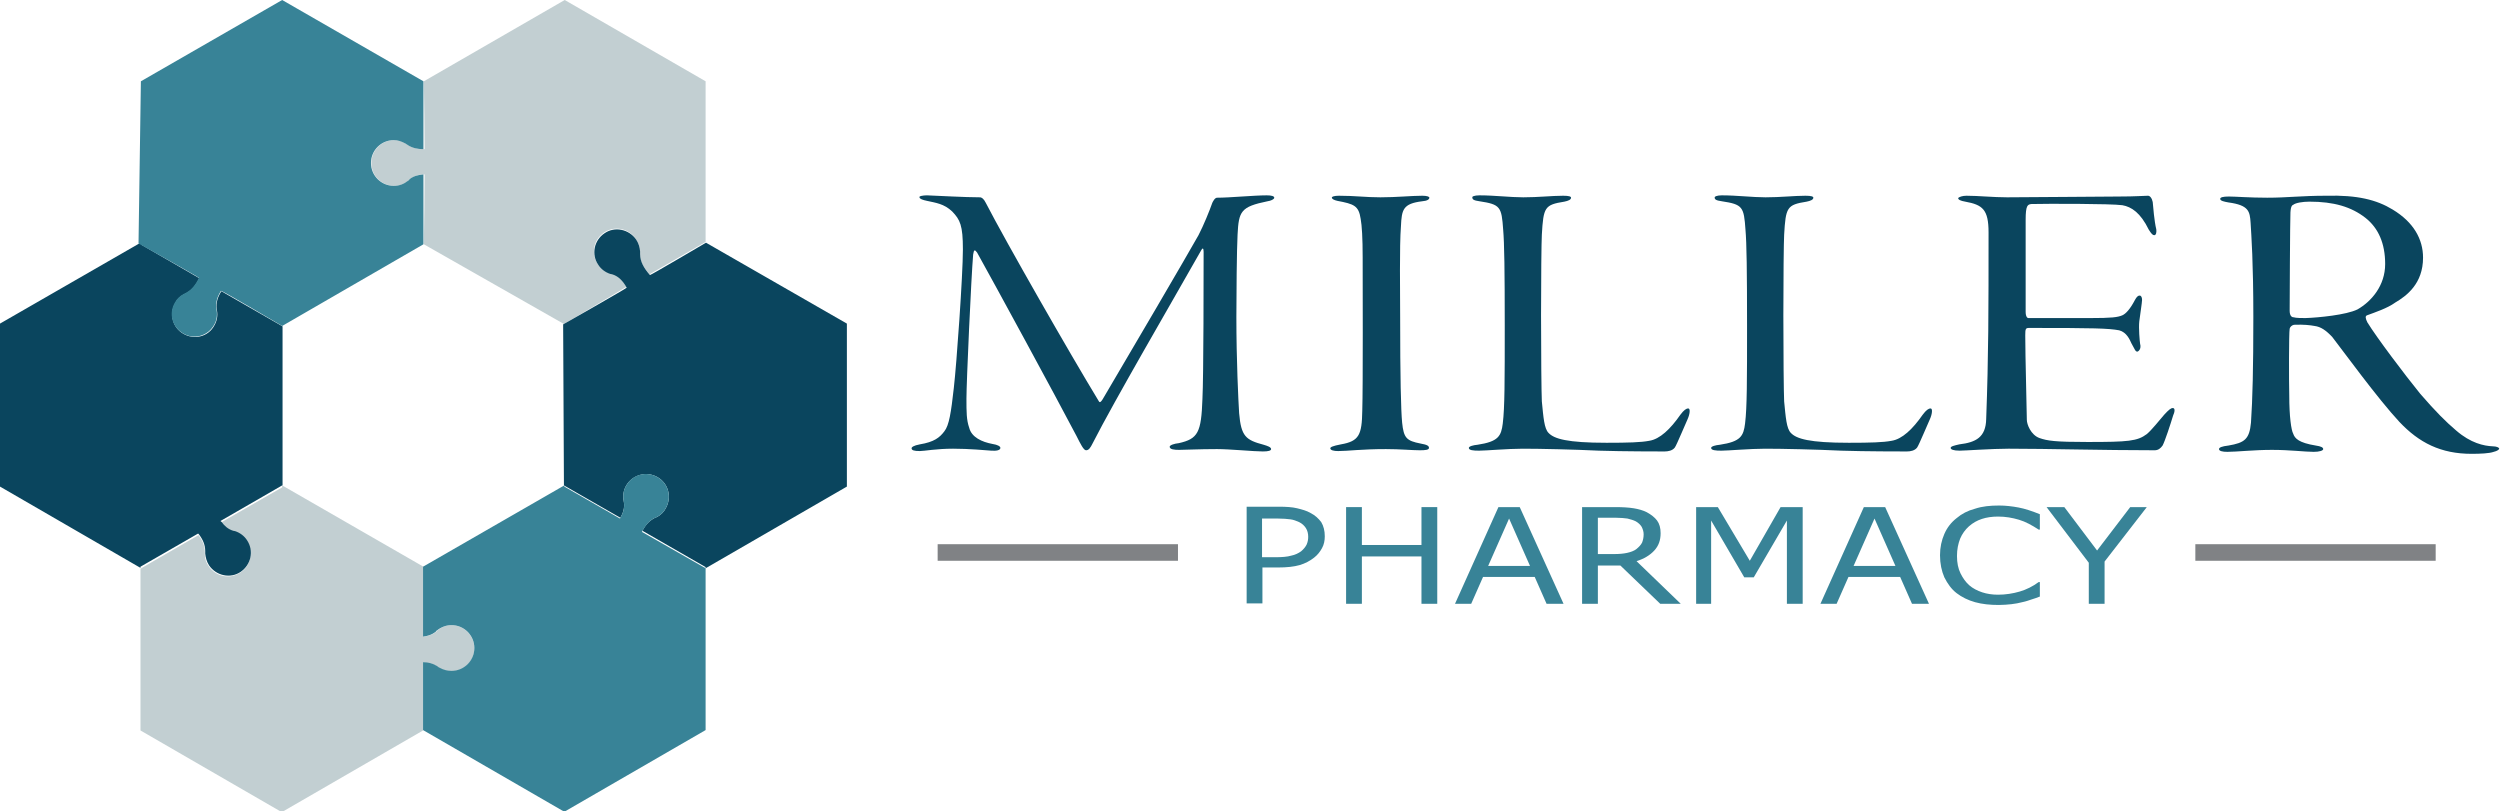 <?xml version="1.0" encoding="utf-8"?>
<!-- Generator: Adobe Illustrator 28.2.0, SVG Export Plug-In . SVG Version: 6.00 Build 0)  -->
<svg version="1.1" id="Layer_2_00000008867019115986684030000017977444353799280037_"
	 xmlns="http://www.w3.org/2000/svg" xmlns:xlink="http://www.w3.org/1999/xlink" x="0px" y="0px" viewBox="0 0 633.5 205.6"
	 style="enable-background:new 0 0 633.5 205.6;" xml:space="preserve">
<style type="text/css">
	.st0{fill:#C2CFD2;}
	.st1{fill:#0A455E;}
	.st2{fill:#388397;}
	.st3{fill:#808285;}
</style>
<path class="st0" d="M178.8,20.6v40.7l-14.2,8.2c-1.5-1.6-2.5-3.4-2.5-5.3c0-0.2,0-0.5,0-0.7c0-1-0.4-2-1-3c-1.8-2.6-5.3-3.4-8-1.6
	c-2.7,1.8-3.4,5.3-1.6,8c0.8,1.1,1.8,1.9,3,2.3c0,0,0,0,0,0c0.2,0.1,0.4,0.1,0.5,0.1c1.7,0.5,2.8,1.8,3.7,3.4L143.1,82l-0.2,0.1
	l-35.5-20.2c0.1-5.9,0.2-11.8,0.2-17.7c-0.1,0-0.1,0-0.2,0c-1.3,0-2.5,0.4-3.5,1.2c-0.1,0.1-0.3,0.3-0.4,0.4c0,0,0,0,0,0
	c-1,0.8-2.2,1.3-3.6,1.3c-3.2,0-5.8-2.6-5.8-5.8c0-3.2,2.6-5.8,5.8-5.8c1.1,0,2.1,0.3,3,0.9c0.2,0.1,0.4,0.3,0.6,0.4
	c1.1,0.7,2.5,1,3.9,1c0,0,0.1,0,0.2,0c0-5.7-0.1-11.5-0.2-17.2L143.1,0C143.1,0,178.8,20.6,178.8,20.6z"/>
<path class="st0" d="M120.2,164.3c0,3.2-2.6,5.8-5.8,5.8c-1.1,0-2.1-0.3-3-0.8c-0.2-0.1-0.4-0.3-0.6-0.4c-1-0.7-2.3-1-3.6-1v17.2
	l-35.8,20.7l-35.8-20.7v-41l14.7-8.5c1,1.3,1.6,2.7,1.6,4.2c0,0.2,0,0.5,0,0.7c0,1,0.3,2,1,3c1.8,2.6,5.3,3.4,8,1.6
	c2.7-1.8,3.4-5.3,1.6-8c-0.8-1.1-1.8-1.9-3-2.3l0,0h0c-0.2-0.1-0.4-0.1-0.5-0.1c-1.3-0.4-2.2-1.2-3-2.3l15.5-8.9V123l35.8,20.6v17.7
	c1.2-0.1,2.2-0.4,3.2-1.2c0.1-0.1,0.3-0.3,0.4-0.4h0c1-0.8,2.2-1.3,3.6-1.3C117.7,158.5,120.2,161.1,120.2,164.3z"/>
<path class="st1" d="M71.5,123l-15.6,9c0,0.1,0.1,0.2,0.2,0.2c0.8,1.1,1.7,1.9,3,2.3c0.2,0,0.4,0.1,0.5,0.1h0l0,0
	c1.2,0.4,2.3,1.2,3,2.3c1.8,2.7,1,6.2-1.6,8c-2.6,1.8-6.2,1-8-1.6c-0.6-0.9-0.9-2-1-3c0-0.2,0-0.5,0-0.7c0-1.5-0.6-2.9-1.6-4.2
	c-0.1-0.1-0.1-0.1-0.2-0.2l-14.6,8.4v0.3L0,123.3V82l35.8-20.6v0.6l14.7,8.5c-0.8,1.7-1.8,3-3.3,3.8c-0.2,0.1-0.4,0.2-0.6,0.3
	c-0.9,0.5-1.7,1.2-2.2,2.2c-1.6,2.8-0.6,6.3,2.1,7.8c2.8,1.6,6.3,0.7,7.8-2.1c0.7-1.2,0.9-2.5,0.7-3.7c0,0,0,0,0,0
	c0-0.2-0.1-0.4-0.1-0.5c-0.2-1.6,0.3-3.1,1.2-4.5l15.5,8.9V123z"/>
<path class="st1" d="M214.6,82v41.3L178.8,144v-0.3l-16-9.2c0.7-1.4,1.7-2.5,3-3.2c0.2-0.1,0.4-0.2,0.7-0.3c0.9-0.5,1.7-1.2,2.2-2.2
	c1.6-2.8,0.7-6.3-2.1-7.9c-2.8-1.6-6.3-0.6-7.9,2.1c-0.7,1.2-0.9,2.5-0.7,3.7v0c0,0.2,0.1,0.4,0.1,0.6c0.2,1.4-0.2,2.7-0.9,3.9
	l-14.3-8.2l-0.2-40.8c0,0,16.2-9.2,16.1-9.3c-0.9-1.6-2-2.9-3.7-3.4c-0.2,0-0.4-0.1-0.5-0.1c0,0,0,0,0,0c-1.2-0.4-2.3-1.2-3-2.3
	c-1.8-2.6-1.1-6.2,1.6-8c2.6-1.8,6.2-1,8,1.6c0.6,0.9,0.9,1.9,1,3c0,0.2,0,0.5,0,0.7c0,1.9,1,3.6,2.5,5.3c0.1,0.1,14.2-8.2,14.2-8.2
	L214.6,82L214.6,82z"/>
<path class="st2" d="M178.8,144v41l-35.8,20.7l-35.8-20.7v-17.2c1.3,0,2.5,0.3,3.6,1c0.2,0.2,0.4,0.3,0.6,0.4c0.9,0.5,1.9,0.8,3,0.8
	c3.2,0,5.8-2.6,5.8-5.8c0-3.2-2.6-5.8-5.8-5.8c-1.3,0-2.6,0.5-3.6,1.3h0c-0.2,0.1-0.3,0.2-0.4,0.4c-0.9,0.7-2,1.1-3.2,1.2v-17.7
	l35.8-20.6v0.3l14.1,8.1c0.1-0.1,0.1-0.2,0.1-0.2c0.7-1.2,1.1-2.5,0.9-3.9c-0.1-0.2-0.1-0.4-0.1-0.6v0c-0.2-1.2,0-2.6,0.7-3.7
	c1.6-2.8,5.1-3.7,7.9-2.1c2.8,1.6,3.7,5.1,2.1,7.9c-0.5,1-1.3,1.7-2.2,2.2c-0.2,0.1-0.4,0.2-0.7,0.3c-1.3,0.7-2.2,1.8-3,3.2
	c0,0.1-0.1,0.2-0.1,0.3L178.8,144z"/>
<path class="st2" d="M94,41.3c0,3.2,2.6,5.8,5.8,5.8c1.4,0,2.6-0.5,3.6-1.3c0,0,0,0,0,0c0.2-0.1,0.3-0.2,0.4-0.4
	c1-0.8,2.2-1.1,3.5-1.2v17.7L71.5,82.6c0,0-15.4-9.1-15.5-8.9c-0.9,1.4-1.4,2.9-1.2,4.5c0,0.2,0.1,0.4,0.1,0.5c0,0,0,0,0,0
	c0.2,1.2,0,2.6-0.7,3.7c-1.6,2.8-5.1,3.7-7.8,2.1c-2.8-1.6-3.7-5.1-2.1-7.8c0.5-1,1.3-1.7,2.2-2.2c0.2-0.1,0.4-0.2,0.6-0.3
	c1.5-0.8,2.5-2.1,3.3-3.8c0.1-0.1-15.3-8.7-15.3-8.7l0.6-41.1L71.5,0l35.8,20.6v17.2c-1.5,0-2.8-0.3-3.9-1c-0.2-0.1-0.4-0.3-0.6-0.4
	c-0.9-0.5-1.9-0.9-3-0.9C96.6,35.5,94,38.1,94,41.3z"/>
<path class="st1" d="M234.9,49.5c2.7,0.1,9.7,0.5,13.4,0.5c0.5,0,1,0.4,1.5,1.4c5,9.7,21.3,38.2,28.6,50.2c0.3,0.6,0.6,0.2,1-0.4
	c6.8-11.5,21.5-36.6,24.3-41.6c1.3-2.5,2.8-6.2,3.5-8.2c0.1-0.2,0.6-1.3,1.2-1.3c3.2,0,9.4-0.6,12.6-0.6c1.2,0,1.9,0.2,1.9,0.6
	c0,0.4-0.9,0.8-1.7,0.9c-6.8,1.4-7.3,2.5-7.6,8.5c-0.2,3.5-0.3,15.7-0.3,20.8c0,11.1,0.5,21.2,0.7,24.4c0.5,5.9,1.7,6.8,6.2,8
	c1,0.3,1.9,0.6,1.9,1.1c0,0.4-0.7,0.6-2.1,0.6c-2.2,0-8.4-0.6-11.6-0.6c-4.7,0-7.9,0.2-9.6,0.2c-1.2,0-2.4-0.1-2.4-0.8
	c0-0.4,1.2-0.8,2.3-0.9c4.9-1.1,5.7-2.7,6-11.2c0.3-5.5,0.3-32.8,0.3-37.3c0-1-0.3-1-0.6-0.4c-7.7,13.6-22,38.1-27.5,48.9
	c-0.6,1.2-1,1.8-1.7,1.8c-0.6,0-1.4-1.6-2.4-3.6c-5.4-10.3-20.8-38.6-25.2-46.5c-0.6-0.8-0.8-0.8-1,0.5c-0.5,5.9-1.7,32.4-1.7,36.5
	c0,3.4,0,5.4,0.7,7.4c0.6,2.4,3.2,3.6,5.9,4.1c1.3,0.2,2,0.6,2,1c0,0.6-1,0.8-2.3,0.7c-1.4-0.1-5.6-0.5-9.7-0.5
	c-4.2,0-7.3,0.6-8.4,0.6c-1.5,0-2.1-0.2-2.1-0.7c0-0.3,0.5-0.7,2.1-1c3.6-0.6,5-1.7,6.2-3.3c1.2-1.5,1.7-4.7,2.4-11
	c0.7-6,2.3-28.6,2.3-35.1c0-6.1-0.7-7.5-2.7-9.6c-2.1-2-4.2-2.2-6.4-2.7c-1-0.2-1.9-0.5-1.9-0.9C232.8,49.7,233.9,49.5,234.9,49.5
	L234.9,49.5z"/>
<path class="st1" d="M339.3,49.6c4.1,0,6.8,0.4,10.5,0.4c4.1,0,7.9-0.4,10.6-0.4c1.1,0,1.8,0.2,1.8,0.5c0,0.4-0.5,0.8-1.8,0.9
	c-4.9,0.6-5.2,2.1-5.4,6.3c-0.4,5.1-0.2,16.9-0.2,23.2c0,15,0.2,23.5,0.5,26.6c0.4,3.9,1.1,4.6,4.7,5.3c1.7,0.3,2.1,0.6,2.1,1.1
	s-0.9,0.6-2.3,0.6c-2,0-5-0.3-8.6-0.3c-6.2,0-9.7,0.5-12.1,0.5c-1.1,0-2-0.2-2-0.7c0-0.3,0.6-0.6,2.7-1c4.6-0.8,5.3-2.4,5.4-8.5
	c0.2-5.9,0.1-34,0.1-38.8c0-5-0.2-8.2-0.5-9.8c-0.5-3.4-1.7-3.8-5.9-4.6c-0.9-0.2-1.4-0.5-1.4-0.8C337.4,49.8,338.2,49.6,339.3,49.6
	z"/>
<path class="st1" d="M374.9,49.5c3.8,0,7.8,0.5,11.1,0.5c3.8,0,7.3-0.4,10.1-0.4c1.5,0,2,0.2,2,0.5c0,0.5-0.7,0.8-1.7,1
	c-5,0.8-5.3,1.4-5.7,8.4c-0.1,1.7-0.2,11.1-0.2,20.4c0,9.7,0.1,19.8,0.2,21.8c0.4,4.1,0.6,6.9,1.7,8c1.4,1.5,4.7,2.5,14.7,2.5
	c5.5,0,8.7-0.1,10.8-0.5c2.7-0.4,5.4-3,7.9-6.6c0.9-1.2,1.5-1.6,2-1.6c0.6,0,0.4,1.5-0.2,2.8c-0.4,0.8-2.7,6.4-3.2,7.1
	c-0.6,0.8-1.7,1-2.6,1c-1.2,0-10.6,0-16.6-0.2c-6.2-0.3-15-0.5-19.3-0.5c-3.8,0-9.4,0.5-11.1,0.5c-1.5,0-2.6-0.1-2.6-0.7
	c0-0.4,1.1-0.7,2.2-0.8c5.3-0.8,6-2.2,6.4-5.4c0.5-4.1,0.5-10.8,0.5-24.8c0-13.8-0.1-20.9-0.4-24.3c-0.4-5.8-0.7-6.4-6-7.2
	c-1.5-0.2-1.8-0.5-1.8-0.9C372.9,49.8,373.6,49.5,374.9,49.5z"/>
<path class="st1" d="M436.3,49.5c3.8,0,7.8,0.5,11.1,0.5c3.8,0,7.3-0.4,10.1-0.4c1.5,0,2,0.2,2,0.5c0,0.5-0.7,0.8-1.7,1
	c-5,0.8-5.3,1.4-5.7,8.4c-0.1,1.7-0.2,11.1-0.2,20.4c0,9.7,0.1,19.8,0.2,21.8c0.4,4.1,0.6,6.9,1.7,8c1.4,1.5,4.7,2.5,14.7,2.5
	c5.5,0,8.7-0.1,10.8-0.5c2.7-0.4,5.4-3,7.9-6.6c0.9-1.2,1.5-1.6,2-1.6c0.6,0,0.4,1.5-0.2,2.8c-0.4,0.8-2.7,6.4-3.2,7.1
	c-0.6,0.8-1.7,1-2.6,1c-1.2,0-10.6,0-16.6-0.2c-6.2-0.3-15-0.5-19.3-0.5c-3.8,0-9.4,0.5-11.1,0.5c-1.5,0-2.6-0.1-2.6-0.7
	c0-0.4,1.1-0.7,2.2-0.8c5.3-0.8,6-2.2,6.4-5.4c0.5-4.1,0.5-10.8,0.5-24.8c0-13.8-0.1-20.9-0.4-24.3c-0.4-5.8-0.7-6.4-6-7.2
	c-1.5-0.2-1.8-0.5-1.8-0.9C434.4,49.8,435.1,49.5,436.3,49.5z"/>
<path class="st1" d="M498.3,49.6c3,0,6.8,0.4,10.3,0.4c6.5,0,23.3-0.2,28.2-0.2c4.6,0,6.3-0.2,7.5-0.2c0.5,0,1,0.6,1.2,1.6
	c0.1,1.1,0.4,4.9,0.9,6.9c0.1,0.6,0,1.5-0.5,1.5c-0.4,0-0.7-0.3-1.4-1.4c-2.1-4.3-4.4-5.8-6.7-6.2c-2.8-0.4-19.1-0.4-23-0.3
	c-1,0.1-1.5,0.3-1.5,4V79c0,1.2,0.4,1.6,0.7,1.6h15.5c5.7,0,7.1-0.2,8.3-0.7c0.9-0.4,2-1.6,3.2-3.9c0.4-0.7,0.7-1.1,1.2-1.1
	c0.4,0,0.6,0.5,0.6,1.1c0,0.6-0.5,3.8-0.7,5.4c-0.2,1.8,0.1,5,0.2,5.7c0.4,1.4-0.5,2-0.7,2c-0.5,0-0.6-0.5-1.5-2.1
	c-0.4-0.9-1.2-2.8-3.1-3.3c-2.8-0.5-6.2-0.6-22.8-0.6c-0.9,0-1,0.2-1,1.9c0,5.2,0.4,19.4,0.4,21.4c0,1.1,1,3.8,3.2,4.6
	c2,0.7,3.9,1,12.2,1c10.3,0,12.6-0.2,15-2c1.2-1,3.2-3.5,4.4-4.9c1.2-1.3,1.7-1.7,2.2-1.7c0.5,0,0.6,0.7,0.1,1.8
	c-0.7,2.3-2.1,6.6-2.7,7.7c-0.5,0.7-1.1,1.2-2,1.2c-13.1,0-27-0.4-37-0.4c-4.2,0-11.1,0.5-12.4,0.5c-1.6,0-2.3-0.3-2.3-0.7
	c0-0.4,0.9-0.6,2.2-0.9c4.2-0.5,6.7-1.8,6.8-6.4c0.6-16.2,0.6-27.4,0.6-47.3c0-5.8-1.5-7-5.9-7.8c-1.2-0.2-1.8-0.5-1.8-0.9
	C496.4,49.9,497.3,49.6,498.3,49.6z"/>
<path class="st1" d="M606.3,53.1c5.3,3.2,7.7,7.5,7.7,12.2c0,6.6-4.2,9.7-7.1,11.4c-1.9,1.4-5.2,2.5-7.1,3.2
	c-0.5,0.2-0.4,0.8,0.1,1.8c2.4,3.9,9.5,13.3,13.4,18.1c3.9,4.5,6.5,7.1,9.1,9.3c3.7,3.2,7,3.9,9.3,4c0.9,0,1.6,0.3,1.6,0.6
	c0,0.2-0.5,0.6-1.4,0.8c-1.1,0.4-3.4,0.5-5.6,0.5c-7.8,0-13.3-2.8-18.3-8.1c-5.5-5.9-14.5-18.3-17-21.5c-1.6-1.7-2.9-2.6-4.5-2.8
	c-1.1-0.2-2.6-0.4-5.2-0.3c-0.5,0.1-1,0.5-1.1,1c-0.2,1.2-0.2,13-0.1,16.9c0,5.4,0.5,8.8,1,9.7c0.4,1.2,1.4,2.3,5.7,3
	c1.4,0.2,1.9,0.5,1.9,0.9c0,0.4-1,0.7-2.4,0.7c-2.2,0-6-0.5-10.6-0.5c-4.5,0-9,0.5-11.3,0.5c-1.2,0-2.1-0.2-2.1-0.7
	c0-0.4,0.7-0.7,2.4-0.9c4.1-0.7,5.3-1.6,5.7-5.8c0.4-5.8,0.6-13.9,0.6-26.7c0-14.1-0.5-20.6-0.7-24c-0.2-2.8-0.4-4.4-5.6-5.1
	c-1.1-0.2-2.1-0.4-2.1-0.9c0-0.4,0.7-0.6,2.2-0.6c1.7,0,5.3,0.3,9.7,0.3c5.2,0,8.6-0.5,15-0.5C597.3,49.4,602.2,50.6,606.3,53.1
	L606.3,53.1z M581.1,51.9c-0.2,0.1-0.6,0.2-0.7,1.9c-0.1,1.9-0.2,23.2-0.2,24.9c0,1.3,0.5,1.7,1,1.7c0.6,0.2,2.1,0.2,3,0.2
	c3.2-0.1,10.4-0.8,13.2-2.2c3.5-2,7-6,7-11.5c0-5.2-1.7-9.1-5-11.7c-3.6-2.8-8-4.1-14.2-4.1C583.5,51.1,581.7,51.4,581.1,51.9
	L581.1,51.9z"/>
<g>
	<path class="st2" d="M335.7,135.9c0,1.1-0.2,2.1-0.7,3c-0.5,0.9-1.1,1.7-2,2.4c-1,0.8-2.3,1.5-3.7,1.9c-1.4,0.4-3.2,0.6-5.4,0.6h-4
		v9.1h-4v-24.5h8.2c1.8,0,3.4,0.1,4.6,0.4s2.4,0.6,3.4,1.2c1.2,0.6,2,1.4,2.7,2.3C335.4,133.3,335.7,134.5,335.7,135.9z M331.5,136
		c0-0.8-0.2-1.6-0.6-2.2c-0.4-0.6-0.9-1.1-1.7-1.5c-0.7-0.3-1.4-0.6-2.2-0.7c-0.8-0.1-1.9-0.2-3.2-0.2h-4v9.8h3.4c1.6,0,3-0.1,4-0.4
		c1-0.2,1.8-0.6,2.5-1.1c0.6-0.5,1.1-1.1,1.4-1.7C331.4,137.3,331.5,136.7,331.5,136z"/>
	<path class="st2" d="M364.2,153h-4v-12h-15.1v12h-4v-24.5h4v9.6h15.1v-9.6h4V153z"/>
	<path class="st2" d="M396.2,153h-4.3l-3-6.8h-13.1l-3,6.8h-4.1l11-24.5h5.4L396.2,153z M387.7,143.4l-5.3-12l-5.3,12H387.7z"/>
	<path class="st2" d="M425.9,153h-5.2l-10.1-9.7h-5.7v9.7h-4v-24.5h8.5c1.8,0,3.4,0.1,4.6,0.3c1.2,0.2,2.3,0.5,3.3,1
		c1.1,0.6,2,1.3,2.6,2.1s0.9,1.9,0.9,3.2c0,1.8-0.5,3.2-1.6,4.4c-1.1,1.2-2.6,2.1-4.5,2.7L425.9,153z M416.5,135.4
		c0-0.7-0.2-1.3-0.5-1.9c-0.3-0.5-0.8-1-1.5-1.4c-0.6-0.3-1.3-0.5-2.1-0.7c-0.8-0.1-1.7-0.2-2.8-0.2h-4.7v9.2h4.1
		c1.3,0,2.4-0.1,3.3-0.3c0.9-0.2,1.8-0.5,2.4-1c0.6-0.5,1.1-1,1.4-1.6C416.3,137,416.5,136.3,416.5,135.4z"/>
	<path class="st2" d="M456.8,153h-4v-21.1l-8.4,14.4h-2.4l-8.4-14.4V153h-3.8v-24.5h5.5l8.1,13.6l7.8-13.6h5.6V153z"/>
	<path class="st2" d="M488.8,153h-4.3l-3-6.8h-13.1l-3,6.8h-4.1l11-24.5h5.4L488.8,153z M480.3,143.4l-5.3-12l-5.3,12H480.3z"/>
	<path class="st2" d="M516.8,151.2c-0.7,0.3-1.4,0.5-2,0.7s-1.4,0.5-2.4,0.7c-0.8,0.2-1.7,0.4-2.7,0.5c-1,0.1-2,0.2-3.2,0.2
		c-2.2,0-4.2-0.2-6-0.7s-3.4-1.3-4.7-2.3c-1.3-1-2.3-2.4-3.1-4c-0.7-1.6-1.1-3.5-1.1-5.6c0-2,0.4-3.8,1.1-5.4s1.7-2.9,3.1-4
		c1.3-1.1,2.8-1.9,4.7-2.4c1.8-0.6,3.8-0.8,6.1-0.8c1.6,0,3.3,0.2,4.9,0.5c1.6,0.3,3.4,0.9,5.4,1.7v3.9h-0.3c-1.7-1.1-3.3-2-5-2.5
		s-3.4-0.8-5.3-0.8c-1.5,0-2.9,0.2-4.1,0.6c-1.2,0.4-2.3,1-3.3,1.9c-0.9,0.8-1.7,1.9-2.2,3.1c-0.5,1.3-0.8,2.7-0.8,4.4
		c0,1.7,0.3,3.2,0.9,4.4c0.6,1.2,1.3,2.2,2.2,3c0.9,0.8,2.1,1.4,3.3,1.8s2.6,0.6,4,0.6c1.9,0,3.8-0.3,5.5-0.8
		c1.7-0.5,3.3-1.3,4.8-2.4h0.3V151.2z"/>
	<path class="st2" d="M544,128.5l-10.7,13.8V153h-4v-10.4l-10.7-14.1h4.5l8.3,11l8.4-11H544z"/>
</g>
<rect x="237.6" y="137.9" class="st3" width="60.9" height="4.2"/>
<rect x="556.3" y="137.9" class="st3" width="60.9" height="4.2"/>
</svg>
